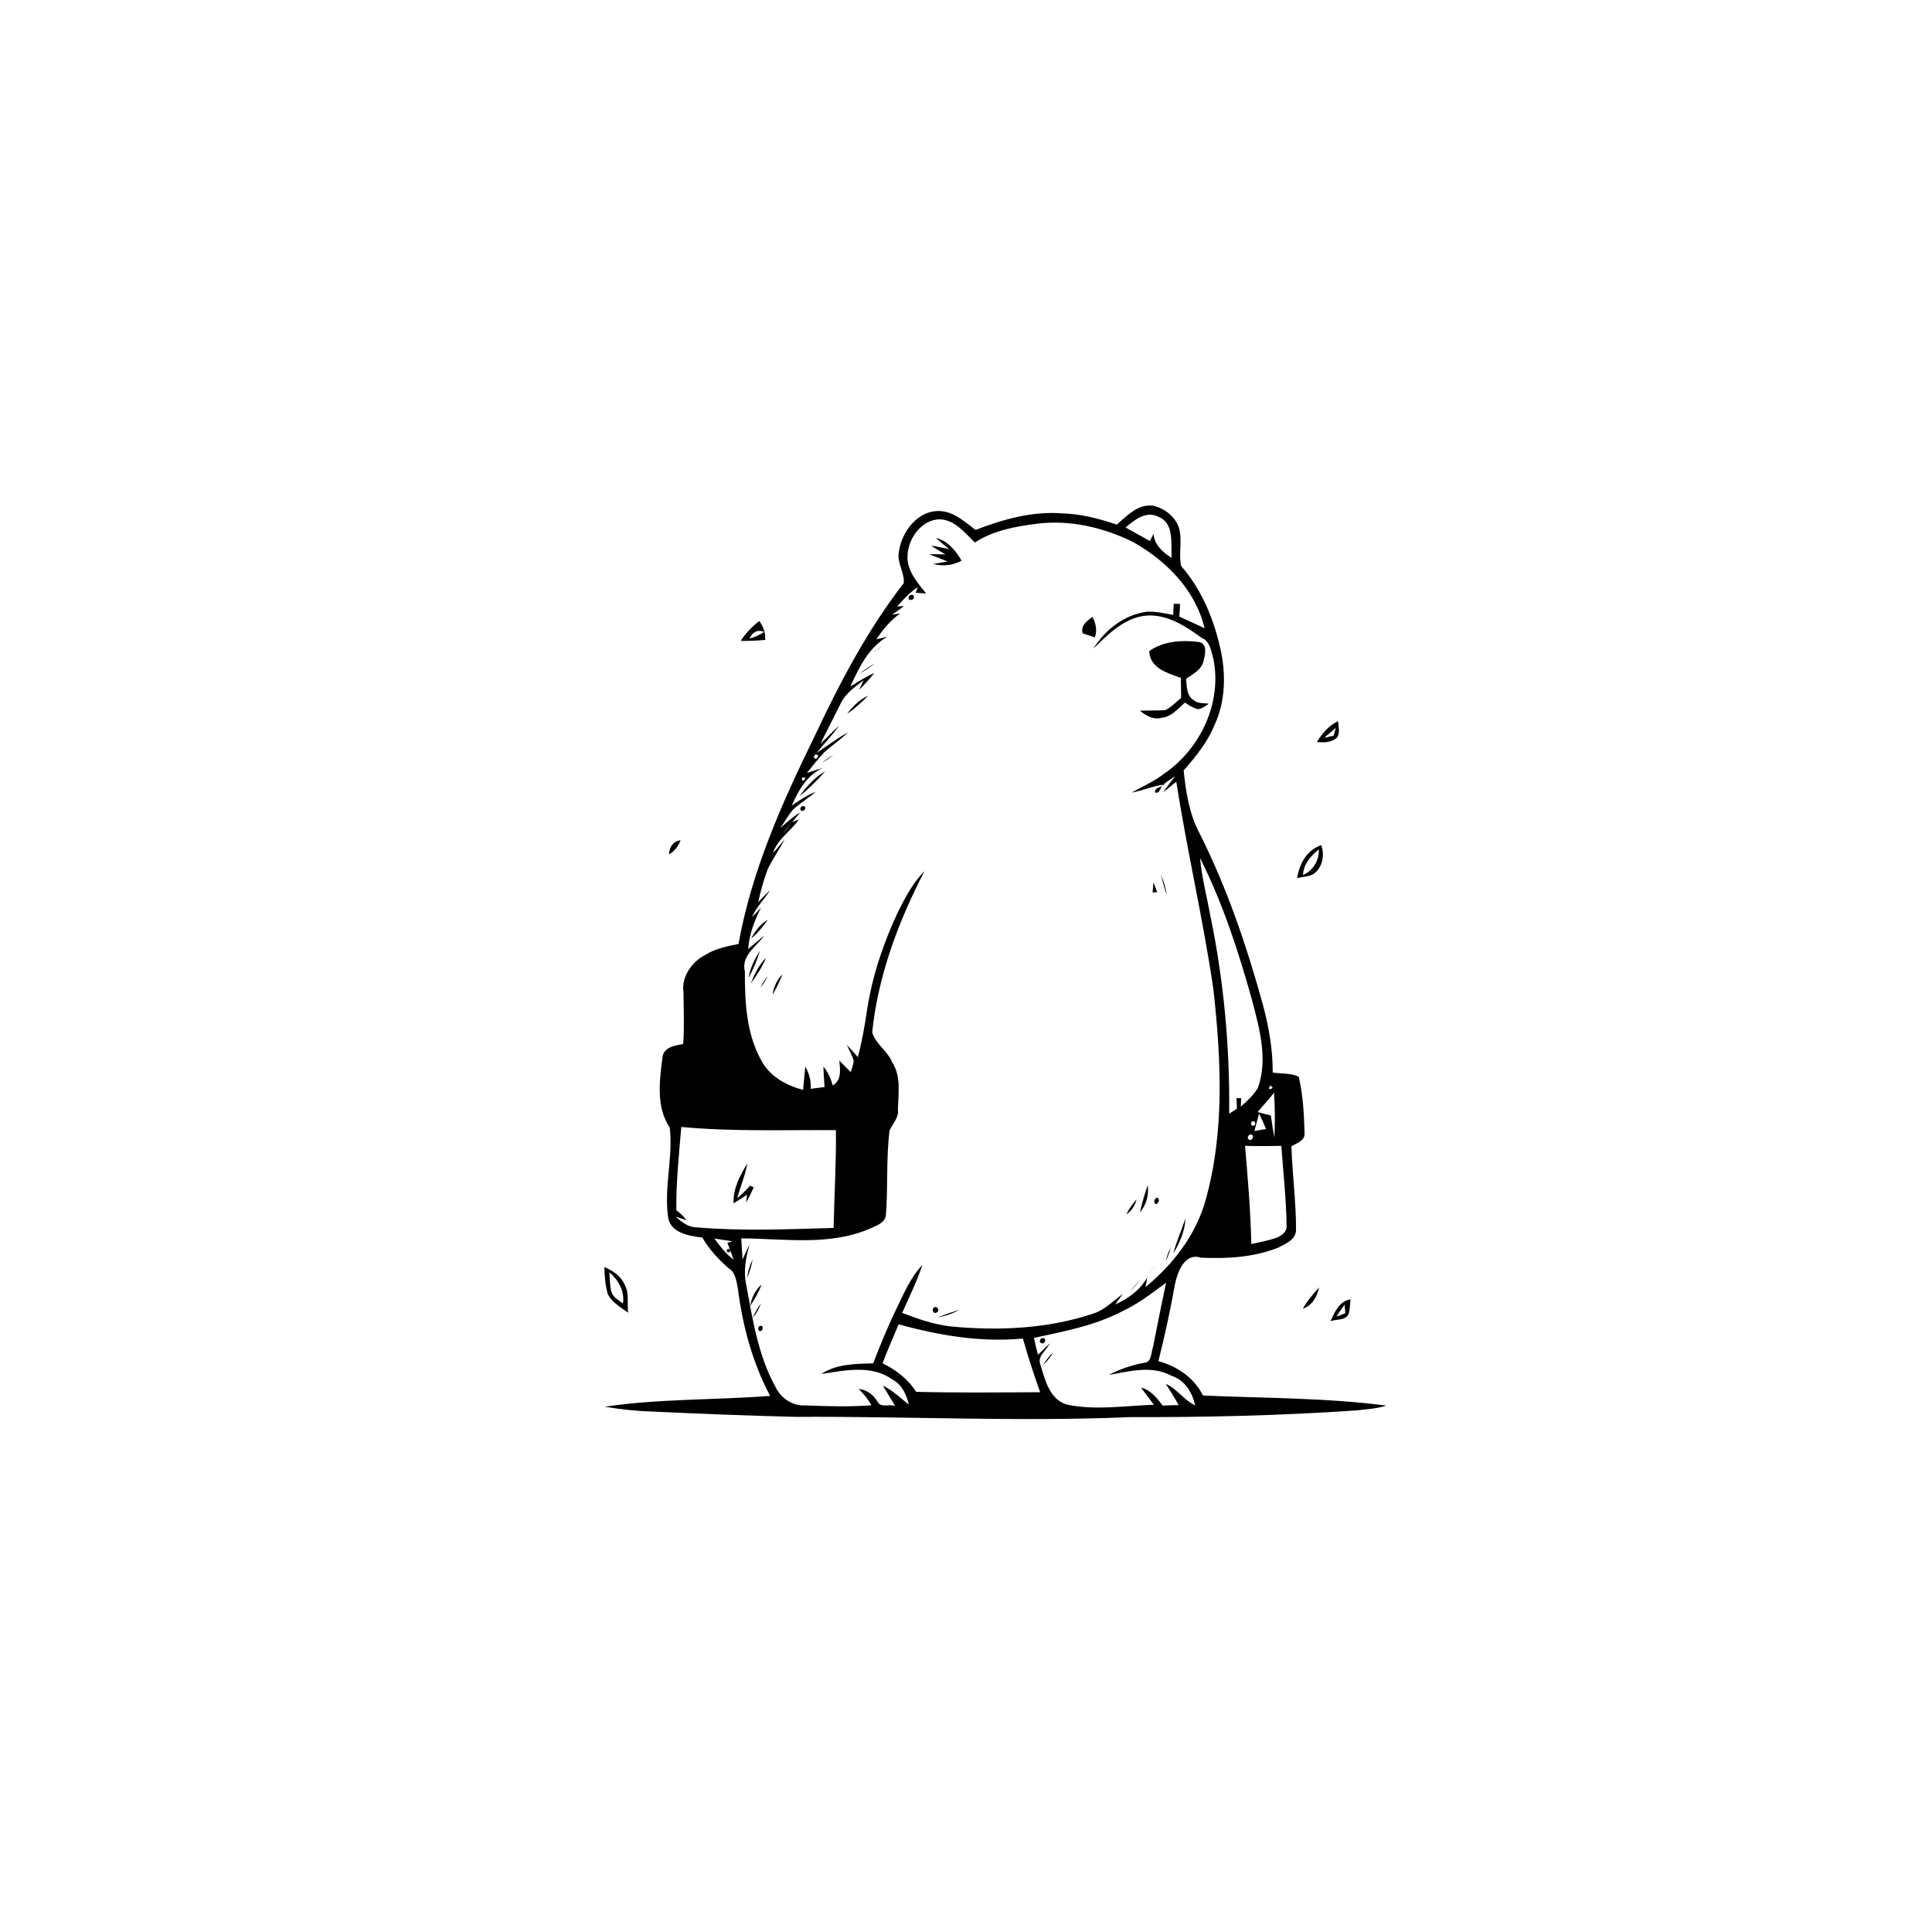 <svg xmlns="http://www.w3.org/2000/svg" viewBox="0 0 1024 1024" version="1.1">
<g id="Parent-Group"><g id="Group-rgba(0,0,0,0)" fill="rgba(0,0,0,0)">
<path fill="rgba(0,0,0,0)" opacity="1.00" d=" M 0.00 0.00 L 1024.00 0.00 L 1024.00 1024.00 L 0.00 1024.00 L 0.00 0.00 M 591.92 278.05 C 582.56 274.89 572.89 272.34 562.96 272.10 C 547.14 270.85 531.66 275.24 517.05 280.88 C 511.63 276.79 506.06 271.59 499.00 270.92 C 486.78 269.86 477.94 281.54 476.41 292.56 C 475.28 298.23 479.59 303.60 478.98 309.11 C 459.48 334.23 444.74 362.59 431.25 391.28 C 414.21 426.07 398.31 461.95 391.42 500.32 C 385.42 501.50 379.27 502.77 374.00 506.01 C 366.81 509.66 361.02 517.62 362.26 525.98 C 362.38 535.11 362.72 544.25 362.12 553.37 C 358.00 554.05 351.88 554.92 351.18 560.11 C 349.58 572.57 347.57 586.63 354.99 597.66 C 356.79 613.42 351.89 629.27 354.09 645.00 C 355.22 653.50 365.34 655.13 372.25 655.93 C 375.82 662.10 380.67 667.31 385.97 672.03 C 389.91 674.33 390.28 678.94 391.07 682.94 C 393.60 702.65 398.79 722.24 408.20 739.84 C 379.03 742.12 349.60 741.27 320.60 745.58 C 328.99 747.04 337.48 747.93 346.00 748.17 C 371.32 749.33 396.65 750.37 422.00 750.97 C 480.99 750.62 540.00 753.64 598.99 751.10 C 638.87 751.21 678.76 750.31 718.55 747.57 C 723.99 746.97 729.58 746.67 734.84 744.99 C 702.64 740.82 670.01 741.08 637.61 739.65 C 632.95 730.28 623.95 724.13 613.98 721.44 C 617.34 707.99 620.31 694.45 622.73 680.80 C 624.00 674.46 627.79 663.72 636.52 666.60 C 650.25 667.21 664.41 666.44 677.33 661.34 C 681.22 659.37 686.77 657.15 686.93 651.99 C 686.97 637.15 684.94 622.40 684.48 607.57 C 687.08 605.95 691.16 604.84 691.47 601.24 C 691.17 591.01 690.72 580.65 688.34 570.66 C 684.04 568.70 679.10 569.16 674.56 568.47 C 674.64 556.35 672.50 544.32 669.40 532.65 C 660.84 501.57 650.43 470.88 635.97 442.01 C 630.36 431.66 628.55 419.88 627.36 408.33 C 633.90 400.95 640.20 393.10 643.91 383.87 C 649.53 371.46 649.81 357.26 646.90 344.11 C 643.36 328.13 636.94 312.49 626.07 300.07 C 624.50 293.36 626.92 286.00 624.71 279.32 C 622.57 273.45 616.95 269.28 610.97 267.99 C 603.01 267.12 597.32 273.36 591.92 278.05 M 392.64 339.70 C 396.95 339.74 401.27 339.57 405.57 339.17 C 405.81 335.52 404.64 332.05 402.44 329.15 C 398.63 332.11 395.16 335.56 392.64 339.70 M 698.01 393.25 C 701.75 393.65 705.88 393.59 708.81 390.79 C 710.27 388.15 709.44 385.05 709.20 382.23 C 704.32 384.53 700.75 388.71 698.01 393.25 M 354.64 452.84 C 357.48 451.11 359.63 448.52 360.71 445.36 C 356.77 445.95 354.67 448.99 354.64 452.84 M 687.50 465.40 C 690.36 464.70 693.60 464.75 696.21 463.22 C 700.96 459.87 702.23 453.24 700.30 447.96 C 692.58 450.50 688.72 457.83 687.50 465.40 M 320.32 671.54 C 320.44 676.38 320.81 681.27 322.14 685.95 C 324.42 690.39 329.04 692.92 332.95 695.78 C 332.27 690.86 333.65 685.43 331.10 680.93 C 329.16 676.26 324.73 673.50 320.32 671.54 M 690.52 693.62 C 695.53 692.07 698.10 687.16 699.16 682.37 C 695.96 685.85 692.85 689.48 690.52 693.62 M 705.14 700.31 C 707.85 699.06 712.94 700.08 714.67 696.70 C 715.62 694.14 715.47 691.29 715.86 688.66 C 709.84 689.60 707.46 695.37 705.14 700.31 Z" />
<path fill="rgba(0,0,0,0)" opacity="1.00" d=" M 596.57 279.59 C 601.28 275.57 607.56 270.50 614.04 273.94 C 622.56 277.30 620.51 288.40 620.99 295.67 C 616.24 292.81 611.95 288.75 611.33 282.97 C 610.72 284.23 610.11 285.50 609.53 286.77 C 605.21 284.36 600.88 282.00 596.57 279.59 Z" />
<path fill="rgba(0,0,0,0)" opacity="1.00" d=" M 481.03 293.98 C 481.53 285.14 488.49 275.51 497.92 275.24 C 506.12 275.43 511.28 282.38 516.72 287.54 C 526.43 281.12 538.31 279.03 549.66 277.58 C 566.94 275.40 584.49 279.49 600.01 287.00 C 617.89 296.83 633.60 312.61 638.47 332.98 C 633.98 330.94 629.54 328.82 625.05 326.80 C 625.27 324.57 625.37 322.32 625.42 320.08 C 624.60 320.06 622.94 320.02 622.11 319.99 C 622.04 321.48 621.90 324.44 621.83 325.92 C 617.30 325.07 612.71 324.04 608.09 324.20 C 596.12 325.68 585.77 333.69 579.53 343.76 C 587.55 336.01 596.29 327.01 608.13 326.23 C 618.99 325.71 628.53 331.98 636.94 338.08 C 641.45 339.97 641.85 344.99 643.08 349.03 C 647.89 372.27 636.30 396.90 617.04 410.05 C 611.76 414.17 605.58 416.83 599.77 420.07 C 605.72 419.06 611.28 416.47 617.29 415.78 C 616.90 416.00 616.13 416.43 615.74 416.65 C 614.45 417.38 611.57 418.00 612.29 419.99 C 614.28 420.95 615.05 417.96 615.74 416.65 C 617.85 414.62 620.34 413.03 622.81 411.47 C 620.66 414.21 618.51 416.97 616.63 419.91 C 618.92 418.08 621.12 416.13 623.47 414.36 C 629.21 451.34 637.85 487.81 643.19 524.86 C 647.23 561.77 649.12 599.92 639.01 636.07 C 633.89 654.50 621.75 670.17 607.14 682.20 C 607.45 680.47 607.77 678.75 608.09 677.03 C 604.30 683.79 598.01 688.27 591.09 691.40 C 592.40 689.52 593.76 687.68 595.08 685.81 C 590.20 689.39 585.84 693.94 580.04 696.03 C 555.66 704.32 529.44 705.45 503.98 703.05 C 495.04 702.04 486.50 699.06 478.15 695.86 C 481.89 687.45 486.00 679.17 488.90 670.43 C 482.52 677.14 479.00 685.80 474.97 693.99 C 470.45 703.32 466.55 712.95 462.78 722.61 C 453.52 722.87 443.35 722.85 435.34 728.24 C 447.68 726.36 461.93 723.22 472.91 731.12 C 478.01 733.72 480.44 739.18 481.72 744.47 C 477.20 741.00 473.14 736.87 467.94 734.40 C 470.06 738.06 472.35 741.61 474.50 745.28 C 471.90 743.88 466.83 746.49 465.15 742.98 C 462.93 739.37 459.58 736.60 455.14 736.14 C 457.71 738.77 460.14 741.56 461.86 744.84 C 450.27 745.71 438.60 745.36 427.01 744.89 C 420.27 745.42 413.73 741.05 410.99 735.02 C 401.78 718.39 398.93 699.29 395.48 680.85 C 393.92 673.66 395.39 666.42 397.29 659.47 C 396.00 662.14 394.83 664.87 393.57 667.56 C 393.40 664.76 393.05 659.16 392.88 656.36 C 415.57 656.48 439.57 660.53 461.09 651.18 C 464.25 649.76 468.53 648.38 469.49 644.61 C 470.78 629.51 469.57 614.26 471.48 599.22 C 473.06 595.49 476.52 592.50 475.91 587.99 C 476.10 579.68 477.71 570.49 472.90 563.07 C 470.52 557.02 463.96 553.32 462.28 547.13 C 465.39 517.11 476.15 488.41 489.98 461.77 C 483.88 467.81 479.91 475.48 476.09 483.06 C 468.24 499.67 462.32 517.26 459.54 535.45 C 458.31 543.80 456.87 552.12 454.68 560.28 C 452.74 558.12 450.85 555.92 448.85 553.83 C 450.01 556.62 451.71 559.21 452.43 562.17 C 452.38 564.27 451.50 566.24 450.91 568.23 C 448.90 566.18 446.88 564.15 444.87 562.14 C 445.28 566.94 446.21 572.44 441.39 575.33 C 440.38 571.65 438.84 568.20 436.41 565.28 C 436.52 568.90 436.79 572.51 437.04 576.15 C 434.58 576.46 432.12 576.75 429.69 577.10 C 429.93 572.97 428.93 568.90 426.82 565.35 C 426.53 568.43 425.94 574.59 425.65 577.67 C 416.83 575.32 408.15 570.65 403.66 562.34 C 395.56 548.03 394.74 531.01 394.80 514.97 C 392.72 506.39 400.86 501.85 405.07 495.86 C 402.19 498.21 399.42 500.69 396.53 503.02 C 397.13 495.29 399.82 487.93 403.37 481.09 C 401.79 482.77 400.22 484.46 398.57 486.08 C 400.88 480.73 405.17 476.65 408.20 471.74 C 406.01 473.81 403.97 476.02 401.86 478.17 C 403.18 472.20 404.77 466.28 406.96 460.58 C 409.64 455.12 413.10 450.09 415.97 444.74 C 413.89 447.22 411.90 449.79 409.69 452.17 C 412.03 444.74 419.15 440.52 423.45 434.36 C 422.23 434.80 421.02 435.25 419.82 435.71 C 421.24 434.02 422.72 432.38 424.14 430.68 C 420.22 432.80 416.98 435.89 413.68 438.83 C 415.73 435.52 417.86 432.23 420.24 429.15 C 424.02 425.71 428.46 423.10 432.29 419.73 C 427.70 421.43 423.65 424.22 419.65 427.00 C 423.13 418.92 427.78 410.73 436.17 407.03 C 433.31 407.86 430.48 408.77 427.66 409.67 C 430.67 406.02 433.53 402.21 436.82 398.79 C 440.88 395.08 445.56 392.08 449.40 388.12 C 443.66 391.47 438.26 395.34 432.80 399.12 C 436.68 394.17 441.17 389.72 444.81 384.57 C 441.40 387.65 438.25 391.00 434.90 394.13 C 438.44 386.97 442.05 379.85 445.64 372.73 C 448.15 367.42 453.29 364.11 457.69 360.48 C 456.93 362.18 456.15 363.88 455.41 365.59 C 458.23 362.76 461.03 359.89 463.41 356.67 C 458.98 358.68 454.87 361.30 450.72 363.80 C 455.33 353.77 460.37 343.17 470.35 337.45 C 468.40 337.92 466.45 338.38 464.50 338.84 C 467.93 333.62 471.99 328.79 477.09 325.12 C 475.67 325.35 474.26 325.59 472.85 325.83 C 474.93 324.29 477.03 322.78 479.14 321.26 C 477.92 321.31 476.70 321.36 475.49 321.42 C 478.85 317.69 482.23 313.89 486.51 311.21 C 486.10 312.19 485.68 313.18 485.27 314.16 C 487.11 314.31 488.97 314.45 490.83 314.55 C 486.11 308.60 480.36 302.17 481.03 293.98 M 496.06 285.13 C 498.28 287.21 500.67 289.09 503.02 291.02 C 499.85 290.36 496.68 289.68 493.48 289.21 C 495.95 290.85 498.53 292.34 501.10 293.84 C 498.26 293.82 495.22 293.68 492.44 293.72 C 495.70 295.06 499.00 296.29 502.27 297.62 C 500.35 297.94 496.51 298.58 494.59 298.90 C 499.68 300.24 505.02 299.72 509.65 297.16 C 506.54 291.82 502.36 286.59 496.06 285.13 M 483.14 315.30 C 481.47 315.21 480.75 318.23 482.85 317.96 C 484.58 318.08 485.21 315.11 483.14 315.30 M 573.80 335.68 C 575.43 336.21 578.68 337.29 580.31 337.83 C 581.62 334.12 580.85 330.29 578.96 326.94 C 576.25 329.09 572.69 331.39 573.80 335.68 M 609.12 345.10 C 609.49 354.30 618.82 356.70 625.88 359.32 C 625.92 361.97 625.99 367.28 626.02 369.93 C 623.28 372.15 620.79 374.83 617.61 376.39 C 613.11 376.63 608.66 376.56 604.18 376.66 C 607.35 379.27 611.22 381.65 615.59 380.46 C 620.81 379.98 624.34 375.66 627.98 372.39 C 630.23 373.72 632.41 375.38 635.04 375.88 C 637.20 375.68 638.90 374.09 640.71 373.01 C 638.05 372.50 634.92 373.10 632.75 371.14 C 628.83 368.83 629.07 363.73 628.66 359.87 C 632.02 357.27 636.67 355.25 637.79 350.71 C 638.70 347.26 640.22 341.49 635.69 340.30 C 626.63 339.16 616.79 339.63 609.12 345.10 M 468.64 341.62 C 466.99 342.79 463.70 345.13 462.05 346.30 C 464.32 344.85 466.53 343.30 468.64 341.62 M 463.71 351.54 C 460.94 353.28 458.19 355.02 455.54 356.91 C 458.48 355.49 461.23 353.68 463.71 351.54 M 448.95 378.37 C 453.09 375.65 456.65 372.16 460.22 368.74 C 455.53 370.70 452.03 374.45 448.95 378.37 M 435.79 404.28 C 437.85 403.08 439.81 401.74 441.59 400.16 C 439.56 401.40 437.63 402.77 435.79 404.28 M 423.68 422.05 C 428.65 418.11 433.15 413.59 437.34 408.83 C 431.74 411.99 427.46 416.95 423.68 422.05 M 426.06 427.28 C 424.65 426.78 423.27 429.17 424.94 429.72 C 426.34 430.21 427.72 427.82 426.06 427.28 M 615.27 463.67 C 616.26 467.32 617.25 471.02 618.47 474.63 C 617.92 470.84 616.87 467.14 615.27 463.67 M 611.30 467.68 C 611.16 469.45 611.04 471.24 610.94 473.02 C 611.55 472.99 612.76 472.91 613.36 472.87 C 612.71 471.12 612.02 469.39 611.30 467.68 M 398.09 497.52 C 401.56 494.66 404.37 491.12 406.96 487.47 C 402.96 489.77 400.19 493.51 398.09 497.52 M 396.77 518.27 C 399.31 513.64 401.35 508.76 402.87 503.71 C 400.10 508.21 397.54 512.97 396.77 518.27 M 397.91 521.31 C 401.04 517.01 404.00 512.53 406.07 507.62 C 402.21 511.39 399.89 516.36 397.91 521.31 M 409.51 527.22 C 411.54 523.74 413.20 520.07 414.79 516.38 C 411.82 519.27 410.01 523.11 409.51 527.22 M 403.06 523.58 C 404.56 521.63 405.82 519.52 406.88 517.31 C 405.28 519.18 404.07 521.34 403.06 523.58 M 604.16 642.55 C 607.64 638.63 608.97 633.35 608.34 628.16 C 606.66 632.86 605.31 637.68 604.16 642.55 M 613.20 634.80 C 611.90 635.14 611.28 637.15 612.31 638.09 C 614.03 638.72 615.09 635.03 613.20 634.80 M 596.94 643.66 C 599.77 641.82 601.57 638.94 602.41 635.71 C 600.27 638.12 598.40 640.78 596.94 643.66 M 621.93 664.29 C 625.28 658.62 628.06 652.49 628.32 645.79 C 626.29 651.99 623.51 657.94 621.93 664.29 M 617.86 668.41 C 618.98 666.11 619.88 663.71 620.59 661.26 C 619.29 663.47 618.42 665.90 617.86 668.41 M 395.95 677.40 C 397.33 674.25 398.34 670.95 398.91 667.56 C 397.38 670.65 396.40 673.98 395.95 677.40 M 607.81 675.89 C 609.62 673.98 611.44 672.07 613.21 670.12 C 611.37 672.01 609.57 673.93 607.81 675.89 M 598.19 685.34 C 600.39 682.99 602.61 680.65 604.55 678.09 C 602.35 680.43 600.26 682.88 598.19 685.34 M 397.64 692.21 C 399.95 688.61 402.17 684.91 403.61 680.87 C 400.27 683.78 398.30 687.86 397.64 692.21 M 398.96 698.45 C 400.94 696.20 402.39 693.56 403.34 690.74 C 401.61 693.14 400.14 695.72 398.96 698.45 M 495.24 692.85 C 493.59 693.67 494.49 696.75 496.41 695.65 C 498.27 695.00 496.87 692.10 495.24 692.85 M 496.90 698.29 C 500.93 697.58 504.88 696.31 508.41 694.21 C 504.53 695.44 500.69 696.81 496.90 698.29 M 403.19 702.67 C 401.75 702.75 401.31 705.41 402.96 705.49 C 404.45 705.45 404.84 702.73 403.19 702.67 Z" />
<path fill="rgba(0,0,0,0)" opacity="1.00" d=" M 397.25 338.46 C 398.67 335.07 401.47 333.48 405.01 334.93 C 402.65 336.57 400.01 337.71 397.25 338.46 Z" />
<path fill="rgba(0,0,0,0)" opacity="1.00" d=" M 701.83 391.07 C 703.86 389.28 705.93 387.53 708.03 385.81 C 707.62 387.18 707.22 388.54 706.84 389.92 C 705.16 390.31 703.49 390.69 701.83 391.07 Z" />
<path fill="rgba(0,0,0,0)" opacity="1.00" d=" M 432.13 399.95 C 435.47 399.42 432.16 404.22 431.31 401.08 C 431.52 400.80 431.92 400.23 432.13 399.95 Z" />
<path fill="rgba(0,0,0,0)" opacity="1.00" d=" M 425.16 412.16 C 429.16 411.25 424.24 416.16 425.16 412.16 Z" />
<path fill="rgba(0,0,0,0)" opacity="1.00" d=" M 414.73 441.97 C 416.29 439.77 418.01 437.70 419.82 435.71 C 418.16 437.83 416.46 439.91 414.73 441.97 Z" />
<path fill="rgba(0,0,0,0)" opacity="1.00" d=" M 690.64 463.79 C 690.83 458.00 694.70 453.63 699.01 450.19 C 699.17 456.33 695.97 461.26 690.64 463.79 Z" />
<path fill="rgba(0,0,0,0)" opacity="1.00" d=" M 636.05 454.76 C 648.13 478.76 656.49 504.48 663.67 530.32 C 667.57 545.22 672.17 561.57 666.67 576.69 C 664.33 580.52 660.98 583.62 657.63 586.55 C 657.69 585.05 657.77 583.56 657.85 582.07 C 657.23 582.05 655.99 582.01 655.37 581.99 C 655.43 583.39 655.55 586.20 655.61 587.61 C 654.22 588.50 652.85 589.40 651.48 590.30 C 651.89 555.17 648.65 519.98 641.56 485.57 C 639.68 475.30 636.95 465.18 636.05 454.76 Z" />
<path fill="rgba(0,0,0,0)" opacity="1.00" d=" M 673.12 575.53 C 677.05 576.31 670.82 578.96 673.12 575.53 Z" />
<path fill="rgba(0,0,0,0)" opacity="1.00" d=" M 666.54 589.41 C 669.41 585.93 672.61 582.73 675.28 579.10 C 675.77 587.04 675.85 595.00 675.45 602.97 C 674.72 599.07 674.12 595.13 673.57 591.24 C 671.22 590.62 668.88 590.01 666.54 589.41 Z" />
<path fill="rgba(0,0,0,0)" opacity="1.00" d=" M 667.34 590.28 C 668.72 592.94 669.86 595.66 671.06 598.44 C 668.98 598.71 666.91 599.06 664.86 599.47 C 665.67 596.39 666.47 593.33 667.34 590.28 Z" />
<path fill="rgba(0,0,0,0)" opacity="1.00" d=" M 664.20 594.31 C 665.66 594.24 665.66 596.74 664.20 596.69 C 662.72 596.70 662.72 594.29 664.20 594.31 Z" />
<path fill="rgba(0,0,0,0)" opacity="1.00" d=" M 361.10 597.31 C 388.35 599.86 415.74 598.80 443.06 599.01 C 443.25 616.30 442.19 633.56 441.82 650.84 C 417.72 651.50 393.56 652.61 369.50 650.54 C 364.84 650.60 361.27 647.73 358.06 644.80 C 360.00 645.48 361.94 646.16 363.91 646.79 C 362.37 644.75 360.57 642.93 358.46 641.49 C 358.30 626.71 359.86 612.00 361.10 597.31 M 388.80 637.76 C 391.26 636.36 393.62 634.81 395.94 633.19 C 395.78 634.59 395.62 635.99 395.47 637.40 C 396.91 634.76 398.30 632.10 399.46 629.32 C 399.00 629.10 398.08 628.65 397.61 628.43 C 395.44 630.78 393.13 632.98 390.76 635.13 C 392.39 628.92 394.99 622.98 396.10 616.64 C 392.20 623.05 388.48 629.98 388.80 637.76 Z" />
<path fill="rgba(0,0,0,0)" opacity="1.00" d=" M 663.18 601.36 C 665.00 601.76 663.96 604.64 662.30 604.13 C 660.48 603.70 661.58 600.95 663.18 601.36 Z" />
<path fill="rgba(0,0,0,0)" opacity="1.00" d=" M 659.90 607.33 C 666.30 607.50 672.70 607.49 679.12 607.31 C 680.14 621.53 681.77 635.74 681.93 650.01 C 681.95 653.25 678.85 655.20 676.15 656.19 C 671.93 657.61 667.54 658.38 663.22 659.38 C 662.84 641.99 661.38 624.65 659.90 607.33 Z" />
<path fill="rgba(0,0,0,0)" opacity="1.00" d=" M 378.62 656.44 C 381.81 656.98 385.01 657.44 388.21 657.94 C 387.32 658.19 386.43 658.44 385.54 658.70 C 386.70 661.64 387.74 664.61 388.80 667.61 C 384.73 664.55 381.60 660.51 378.62 656.44 M 385.40 662.15 C 384.96 663.54 385.45 664.02 386.85 663.60 C 387.28 662.19 386.80 661.70 385.40 662.15 Z" />
<path fill="rgba(0,0,0,0)" opacity="1.00" d=" M 322.98 674.33 C 327.72 678.40 331.25 684.42 330.16 690.85 C 327.89 689.22 325.12 687.70 324.12 684.92 C 323.13 681.48 323.28 677.85 322.98 674.33 Z" />
<path fill="rgba(0,0,0,0)" opacity="1.00" d=" M 594.97 694.93 C 603.34 691.00 610.65 685.31 618.05 679.86 C 615.64 691.23 613.32 702.62 611.10 714.03 C 610.01 717.00 610.51 721.98 606.55 722.30 C 599.97 723.49 593.61 725.61 587.70 728.73 C 598.63 726.85 610.40 723.51 620.82 729.16 C 627.87 731.40 632.03 737.96 633.42 744.87 C 627.53 742.09 623.92 736.14 617.93 733.49 C 620.15 737.25 622.67 740.83 624.70 744.72 C 621.87 744.80 619.04 744.89 616.23 744.97 C 613.16 740.96 609.93 736.68 604.76 735.46 C 606.96 738.53 609.34 741.48 611.59 744.54 C 596.29 745.07 580.74 747.63 565.59 744.48 C 556.36 741.93 553.82 731.25 551.45 723.33 C 549.58 718.76 554.74 715.76 556.36 712.02 C 554.26 714.02 552.21 716.07 550.15 718.11 C 549.41 715.12 548.62 712.15 548.01 709.13 C 563.96 705.64 580.38 702.63 594.97 694.93 M 553.09 709.23 C 551.47 708.72 550.24 711.44 552.08 711.95 C 553.68 712.47 554.89 709.70 553.09 709.23 M 552.91 723.48 C 555.01 721.48 556.82 719.20 558.30 716.71 C 556.16 718.67 554.35 720.95 552.91 723.48 Z" />
<path fill="rgba(0,0,0,0)" opacity="1.00" d=" M 708.35 697.86 C 709.68 695.67 711.14 693.57 712.66 691.51 C 712.79 693.00 712.92 694.50 713.05 696.02 C 711.48 696.64 709.91 697.25 708.35 697.86 Z" />
<path fill="rgba(0,0,0,0)" opacity="1.00" d=" M 476.30 701.91 C 497.70 707.84 519.88 711.55 542.16 709.47 C 544.82 719.06 548.01 728.50 551.29 737.90 C 529.38 738.01 507.46 738.27 485.55 737.69 C 481.25 730.89 474.89 726.06 467.77 722.58 C 470.38 715.59 473.41 708.77 476.30 701.91 Z" />
</g>
<g id="Group-000000" fill="#000000">
<path fill="#000000" opacity="1.00" d=" M 591.92 278.05 C 597.32 273.36 603.01 267.12 610.97 267.99 C 616.95 269.28 622.57 273.45 624.71 279.32 C 626.92 286.00 624.50 293.36 626.07 300.07 C 636.94 312.49 643.36 328.13 646.90 344.11 C 649.81 357.26 649.53 371.46 643.91 383.87 C 640.20 393.10 633.90 400.95 627.36 408.33 C 628.55 419.88 630.36 431.66 635.97 442.01 C 650.43 470.88 660.84 501.57 669.40 532.65 C 672.50 544.32 674.64 556.35 674.56 568.47 C 679.10 569.16 684.04 568.70 688.34 570.66 C 690.72 580.65 691.17 591.01 691.47 601.24 C 691.16 604.84 687.08 605.95 684.48 607.57 C 684.94 622.40 686.97 637.15 686.93 651.99 C 686.77 657.15 681.22 659.37 677.33 661.34 C 664.41 666.44 650.25 667.21 636.52 666.60 C 627.79 663.72 624.00 674.46 622.73 680.80 C 620.31 694.45 617.34 707.99 613.98 721.44 C 623.95 724.13 632.95 730.28 637.61 739.65 C 670.01 741.08 702.64 740.82 734.84 744.99 C 729.58 746.67 723.99 746.97 718.55 747.57 C 678.76 750.31 638.87 751.21 598.99 751.10 C 540.00 753.64 480.99 750.62 422.00 750.97 C 396.65 750.37 371.32 749.33 346.00 748.17 C 337.48 747.93 328.99 747.04 320.60 745.58 C 349.60 741.27 379.03 742.12 408.20 739.84 C 398.79 722.24 393.60 702.65 391.07 682.94 C 390.28 678.94 389.91 674.33 385.97 672.03 C 380.67 667.31 375.82 662.10 372.25 655.93 C 365.34 655.13 355.22 653.50 354.09 645.00 C 351.89 629.27 356.79 613.42 354.99 597.66 C 347.57 586.63 349.58 572.57 351.18 560.11 C 351.88 554.92 358.00 554.05 362.12 553.37 C 362.72 544.25 362.38 535.11 362.26 525.98 C 361.02 517.62 366.81 509.66 374.00 506.01 C 379.27 502.77 385.42 501.50 391.42 500.32 C 398.31 461.95 414.21 426.07 431.25 391.28 C 444.74 362.59 459.48 334.23 478.98 309.11 C 479.59 303.60 475.28 298.23 476.41 292.56 C 477.94 281.54 486.78 269.86 499.00 270.92 C 506.06 271.59 511.63 276.79 517.05 280.88 C 531.66 275.24 547.14 270.85 562.96 272.10 C 572.89 272.34 582.56 274.89 591.92 278.05 M 596.57 279.59 C 600.88 282.00 605.21 284.36 609.53 286.77 C 610.11 285.50 610.72 284.23 611.33 282.97 C 611.95 288.75 616.24 292.81 620.99 295.67 C 620.51 288.40 622.56 277.30 614.04 273.94 C 607.56 270.50 601.28 275.57 596.57 279.59 M 481.03 293.98 C 480.36 302.17 486.11 308.60 490.83 314.55 C 488.97 314.45 487.11 314.31 485.27 314.16 C 485.68 313.18 486.10 312.19 486.51 311.21 C 482.23 313.89 478.85 317.69 475.49 321.42 C 476.70 321.36 477.92 321.31 479.14 321.26 C 477.03 322.78 474.93 324.29 472.85 325.83 C 474.26 325.59 475.67 325.35 477.09 325.12 C 471.99 328.79 467.93 333.62 464.50 338.84 C 466.45 338.38 468.40 337.92 470.35 337.45 C 460.37 343.17 455.33 353.77 450.72 363.80 C 454.87 361.30 458.98 358.68 463.41 356.67 C 461.03 359.89 458.23 362.76 455.41 365.59 C 456.15 363.88 456.93 362.18 457.69 360.48 C 453.29 364.11 448.15 367.42 445.64 372.73 C 442.05 379.85 438.44 386.97 434.90 394.13 C 438.25 391.00 441.40 387.65 444.81 384.57 C 441.17 389.72 436.68 394.17 432.80 399.12 C 438.26 395.34 443.66 391.47 449.40 388.12 C 445.56 392.08 440.88 395.08 436.82 398.79 C 433.53 402.21 430.67 406.02 427.66 409.67 C 430.48 408.77 433.31 407.86 436.17 407.03 C 427.78 410.73 423.13 418.92 419.65 427.00 C 423.65 424.22 427.70 421.43 432.29 419.73 C 428.46 423.10 424.02 425.71 420.24 429.15 C 417.86 432.23 415.73 435.52 413.68 438.83 C 416.98 435.89 420.22 432.80 424.14 430.68 C 422.72 432.38 421.24 434.02 419.82 435.71 C 421.02 435.25 422.23 434.80 423.45 434.36 C 419.15 440.52 412.03 444.74 409.69 452.17 C 411.90 449.79 413.89 447.22 415.97 444.74 C 413.10 450.09 409.64 455.12 406.96 460.58 C 404.77 466.28 403.18 472.20 401.86 478.17 C 403.97 476.02 406.01 473.81 408.20 471.74 C 405.17 476.65 400.88 480.73 398.57 486.08 C 400.22 484.46 401.79 482.77 403.37 481.09 C 399.82 487.93 397.13 495.29 396.53 503.02 C 399.42 500.69 402.19 498.21 405.07 495.86 C 400.86 501.85 392.72 506.39 394.80 514.97 C 394.74 531.01 395.56 548.03 403.66 562.34 C 408.15 570.65 416.83 575.32 425.65 577.67 C 425.94 574.59 426.53 568.43 426.82 565.35 C 428.93 568.90 429.93 572.97 429.69 577.10 C 432.12 576.75 434.58 576.46 437.04 576.15 C 436.79 572.51 436.52 568.90 436.41 565.28 C 438.84 568.20 440.38 571.65 441.39 575.33 C 446.21 572.44 445.28 566.94 444.87 562.14 C 446.88 564.15 448.90 566.18 450.91 568.23 C 451.50 566.24 452.38 564.27 452.43 562.17 C 451.71 559.21 450.01 556.62 448.85 553.83 C 450.85 555.92 452.74 558.12 454.68 560.28 C 456.87 552.12 458.31 543.80 459.54 535.45 C 462.32 517.26 468.24 499.67 476.09 483.06 C 479.91 475.48 483.88 467.81 489.98 461.77 C 476.15 488.41 465.39 517.11 462.28 547.13 C 463.96 553.32 470.52 557.02 472.90 563.07 C 477.71 570.49 476.10 579.68 475.91 587.99 C 476.52 592.50 473.06 595.49 471.48 599.22 C 469.57 614.26 470.78 629.51 469.49 644.61 C 468.53 648.38 464.25 649.76 461.09 651.18 C 439.57 660.53 415.57 656.48 392.88 656.36 C 393.05 659.16 393.40 664.76 393.57 667.56 C 394.83 664.87 396.00 662.14 397.29 659.47 C 395.39 666.42 393.92 673.66 395.48 680.85 C 398.93 699.29 401.78 718.39 410.99 735.02 C 413.73 741.05 420.27 745.42 427.01 744.89 C 438.60 745.36 450.27 745.71 461.86 744.84 C 460.14 741.56 457.71 738.77 455.14 736.14 C 459.58 736.60 462.93 739.37 465.15 742.98 C 466.83 746.49 471.90 743.88 474.50 745.28 C 472.35 741.61 470.06 738.06 467.94 734.40 C 473.14 736.87 477.20 741.00 481.72 744.47 C 480.44 739.18 478.01 733.72 472.91 731.12 C 461.93 723.22 447.68 726.36 435.34 728.24 C 443.35 722.85 453.52 722.87 462.78 722.61 C 466.55 712.95 470.45 703.32 474.97 693.99 C 479.00 685.80 482.52 677.14 488.90 670.43 C 486.00 679.17 481.89 687.45 478.15 695.86 C 486.50 699.06 495.04 702.04 503.98 703.05 C 529.44 705.45 555.66 704.32 580.04 696.03 C 585.84 693.94 590.20 689.39 595.08 685.81 C 593.76 687.68 592.40 689.52 591.09 691.40 C 598.01 688.27 604.30 683.79 608.09 677.03 C 607.77 678.75 607.45 680.47 607.14 682.20 C 621.75 670.17 633.89 654.50 639.01 636.07 C 649.12 599.92 647.23 561.77 643.19 524.86 C 637.85 487.81 629.21 451.34 623.47 414.36 C 621.12 416.13 618.92 418.08 616.63 419.91 C 618.51 416.97 620.66 414.21 622.81 411.47 C 620.34 413.03 617.85 414.62 615.74 416.65 C 616.13 416.43 616.90 416.00 617.29 415.78 C 611.28 416.47 605.72 419.06 599.77 420.07 C 605.58 416.83 611.76 414.17 617.04 410.05 C 636.30 396.90 647.89 372.27 643.08 349.03 C 641.85 344.99 641.45 339.97 636.94 338.08 C 628.53 331.98 618.99 325.71 608.13 326.23 C 596.29 327.01 587.55 336.01 579.53 343.76 C 585.77 333.69 596.12 325.68 608.09 324.20 C 612.71 324.04 617.30 325.07 621.83 325.92 C 621.90 324.44 622.04 321.48 622.11 319.99 C 622.94 320.02 624.60 320.06 625.42 320.08 C 625.37 322.32 625.27 324.57 625.05 326.80 C 629.54 328.82 633.98 330.94 638.47 332.98 C 633.60 312.61 617.89 296.83 600.01 287.00 C 584.49 279.49 566.94 275.40 549.66 277.58 C 538.31 279.03 526.43 281.12 516.72 287.54 C 511.28 282.38 506.12 275.43 497.92 275.24 C 488.49 275.51 481.53 285.14 481.03 293.98 M 432.13 399.95 C 431.92 400.23 431.52 400.80 431.31 401.08 C 432.16 404.22 435.47 399.42 432.13 399.95 M 425.16 412.16 C 424.24 416.16 429.16 411.25 425.16 412.16 M 414.73 441.97 C 416.46 439.91 418.16 437.83 419.82 435.71 C 418.01 437.70 416.29 439.77 414.73 441.97 M 636.05 454.76 C 636.95 465.18 639.68 475.30 641.56 485.57 C 648.65 519.98 651.89 555.17 651.48 590.30 C 652.85 589.40 654.22 588.50 655.61 587.61 C 655.55 586.20 655.43 583.39 655.37 581.99 C 655.99 582.01 657.23 582.05 657.85 582.07 C 657.77 583.56 657.69 585.05 657.63 586.55 C 660.98 583.62 664.33 580.52 666.67 576.69 C 672.17 561.57 667.57 545.22 663.67 530.32 C 656.49 504.48 648.13 478.76 636.05 454.76 M 673.12 575.53 C 670.82 578.96 677.05 576.31 673.12 575.53 M 666.54 589.41 C 668.88 590.01 671.22 590.62 673.57 591.24 C 674.12 595.13 674.72 599.07 675.45 602.97 C 675.85 595.00 675.77 587.04 675.28 579.10 C 672.61 582.73 669.41 585.93 666.54 589.41 M 667.34 590.28 C 666.47 593.33 665.67 596.39 664.86 599.47 C 666.91 599.06 668.98 598.71 671.06 598.44 C 669.86 595.66 668.72 592.94 667.34 590.28 M 664.20 594.31 C 662.72 594.29 662.72 596.70 664.20 596.69 C 665.66 596.74 665.66 594.24 664.20 594.31 M 361.10 597.31 C 359.86 612.00 358.30 626.71 358.46 641.49 C 360.57 642.93 362.37 644.75 363.91 646.79 C 361.94 646.16 360.00 645.48 358.06 644.80 C 361.27 647.73 364.84 650.60 369.50 650.54 C 393.56 652.61 417.72 651.50 441.82 650.84 C 442.19 633.56 443.25 616.30 443.06 599.01 C 415.74 598.80 388.35 599.86 361.10 597.31 M 663.18 601.36 C 661.58 600.95 660.48 603.70 662.30 604.13 C 663.96 604.64 665.00 601.76 663.18 601.36 M 659.90 607.33 C 661.38 624.65 662.84 641.99 663.22 659.38 C 667.54 658.38 671.93 657.61 676.15 656.19 C 678.85 655.20 681.95 653.25 681.93 650.01 C 681.77 635.74 680.14 621.53 679.12 607.31 C 672.70 607.49 666.30 607.50 659.90 607.33 M 378.62 656.44 C 381.60 660.51 384.73 664.55 388.80 667.61 C 387.74 664.61 386.70 661.64 385.54 658.70 C 386.43 658.44 387.32 658.19 388.21 657.94 C 385.01 657.44 381.81 656.98 378.62 656.44 M 594.97 694.93 C 580.38 702.63 563.96 705.64 548.01 709.13 C 548.62 712.15 549.41 715.12 550.15 718.11 C 552.21 716.07 554.26 714.02 556.36 712.02 C 554.74 715.76 549.58 718.76 551.45 723.33 C 553.82 731.25 556.36 741.93 565.59 744.48 C 580.74 747.63 596.29 745.07 611.59 744.54 C 609.34 741.48 606.96 738.53 604.76 735.46 C 609.93 736.68 613.16 740.96 616.23 744.97 C 619.04 744.89 621.87 744.80 624.70 744.72 C 622.67 740.83 620.15 737.25 617.93 733.49 C 623.92 736.14 627.53 742.09 633.42 744.87 C 632.03 737.96 627.87 731.40 620.82 729.16 C 610.40 723.51 598.63 726.85 587.70 728.73 C 593.61 725.61 599.97 723.49 606.55 722.30 C 610.51 721.98 610.01 717.00 611.10 714.03 C 613.32 702.62 615.64 691.23 618.05 679.86 C 610.65 685.31 603.34 691.00 594.97 694.93 M 476.30 701.91 C 473.41 708.77 470.38 715.59 467.77 722.58 C 474.89 726.06 481.25 730.89 485.55 737.69 C 507.46 738.27 529.38 738.01 551.29 737.90 C 548.01 728.50 544.82 719.06 542.16 709.47 C 519.88 711.55 497.70 707.84 476.30 701.91 Z" />
<path fill="#000000" opacity="1.00" d=" M 496.06 285.13 C 502.36 286.59 506.54 291.82 509.65 297.16 C 505.02 299.72 499.68 300.24 494.59 298.90 C 496.51 298.58 500.35 297.94 502.27 297.62 C 499.00 296.29 495.70 295.06 492.44 293.72 C 495.22 293.68 498.26 293.82 501.10 293.84 C 498.53 292.34 495.95 290.85 493.48 289.21 C 496.68 289.68 499.85 290.36 503.02 291.02 C 500.67 289.09 498.28 287.21 496.06 285.13 Z" />
<path fill="#000000" opacity="1.00" d=" M 483.14 315.30 C 485.21 315.11 484.58 318.08 482.85 317.96 C 480.75 318.23 481.47 315.21 483.14 315.30 Z" />
<path fill="#000000" opacity="1.00" d=" M 573.80 335.68 C 572.69 331.39 576.25 329.09 578.96 326.94 C 580.85 330.29 581.62 334.12 580.31 337.83 C 578.68 337.29 575.43 336.21 573.80 335.68 Z" />
<path fill="#000000" opacity="1.00" d=" M 392.64 339.70 C 395.16 335.56 398.63 332.11 402.44 329.15 C 404.64 332.05 405.81 335.52 405.57 339.17 C 401.27 339.57 396.95 339.74 392.64 339.70 M 397.25 338.46 C 400.01 337.71 402.65 336.57 405.01 334.93 C 401.47 333.48 398.67 335.07 397.25 338.46 Z" />
<path fill="#000000" opacity="1.00" d=" M 609.12 345.10 C 616.79 339.63 626.63 339.16 635.69 340.30 C 640.22 341.49 638.70 347.26 637.79 350.71 C 636.67 355.25 632.02 357.27 628.66 359.87 C 629.07 363.73 628.83 368.83 632.75 371.14 C 634.92 373.10 638.05 372.50 640.71 373.01 C 638.90 374.09 637.20 375.68 635.04 375.88 C 632.41 375.38 630.23 373.72 627.98 372.39 C 624.34 375.66 620.81 379.98 615.59 380.46 C 611.22 381.65 607.35 379.27 604.18 376.66 C 608.66 376.56 613.11 376.63 617.61 376.39 C 620.79 374.83 623.28 372.15 626.02 369.93 C 625.99 367.28 625.92 361.97 625.88 359.32 C 618.82 356.70 609.49 354.30 609.12 345.10 Z" />
<path fill="#000000" opacity="1.00" d=" M 468.64 341.62 C 466.53 343.30 464.32 344.85 462.05 346.30 C 463.70 345.13 466.99 342.79 468.64 341.62 Z" />
<path fill="#000000" opacity="1.00" d=" M 463.71 351.54 C 461.23 353.68 458.48 355.49 455.54 356.91 C 458.19 355.02 460.94 353.28 463.71 351.54 Z" />
<path fill="#000000" opacity="1.00" d=" M 448.95 378.37 C 452.03 374.45 455.53 370.70 460.22 368.74 C 456.65 372.16 453.09 375.65 448.95 378.37 Z" />
<path fill="#000000" opacity="1.00" d=" M 698.01 393.25 C 700.75 388.71 704.32 384.53 709.20 382.23 C 709.44 385.05 710.27 388.15 708.81 390.79 C 705.88 393.59 701.75 393.65 698.01 393.25 M 701.83 391.07 C 703.49 390.69 705.16 390.31 706.84 389.92 C 707.22 388.54 707.62 387.18 708.03 385.81 C 705.93 387.53 703.86 389.28 701.83 391.07 Z" />
<path fill="#000000" opacity="1.00" d=" M 435.79 404.28 C 437.63 402.77 439.56 401.40 441.59 400.16 C 439.81 401.74 437.85 403.08 435.79 404.28 Z" />
<path fill="#000000" opacity="1.00" d=" M 423.68 422.05 C 427.46 416.95 431.74 411.99 437.34 408.83 C 433.15 413.59 428.65 418.11 423.68 422.05 Z" />
<path fill="#000000" opacity="1.00" d=" M 612.29 419.99 C 611.57 418.00 614.45 417.38 615.74 416.65 C 615.05 417.96 614.28 420.95 612.29 419.99 Z" />
<path fill="#000000" opacity="1.00" d=" M 426.06 427.28 C 427.72 427.82 426.34 430.21 424.94 429.72 C 423.27 429.17 424.65 426.78 426.06 427.28 Z" />
<path fill="#000000" opacity="1.00" d=" M 354.64 452.84 C 354.67 448.99 356.77 445.95 360.71 445.36 C 359.63 448.52 357.48 451.11 354.64 452.84 Z" />
<path fill="#000000" opacity="1.00" d=" M 687.50 465.40 C 688.72 457.83 692.58 450.50 700.30 447.96 C 702.23 453.24 700.96 459.87 696.21 463.22 C 693.60 464.75 690.36 464.70 687.50 465.40 M 690.64 463.79 C 695.97 461.26 699.17 456.33 699.01 450.19 C 694.70 453.63 690.83 458.00 690.64 463.79 Z" />
<path fill="#000000" opacity="1.00" d=" M 615.27 463.67 C 616.87 467.14 617.92 470.84 618.47 474.63 C 617.25 471.02 616.26 467.32 615.27 463.67 Z" />
<path fill="#000000" opacity="1.00" d=" M 611.30 467.68 C 612.02 469.39 612.71 471.12 613.36 472.87 C 612.76 472.91 611.55 472.99 610.94 473.02 C 611.04 471.24 611.16 469.45 611.30 467.68 Z" />
<path fill="#000000" opacity="1.00" d=" M 398.09 497.52 C 400.19 493.51 402.96 489.77 406.96 487.47 C 404.37 491.12 401.56 494.66 398.09 497.52 Z" />
<path fill="#000000" opacity="1.00" d=" M 396.77 518.27 C 397.54 512.97 400.10 508.21 402.87 503.71 C 401.35 508.76 399.31 513.64 396.77 518.27 Z" />
<path fill="#000000" opacity="1.00" d=" M 397.91 521.31 C 399.89 516.36 402.21 511.39 406.07 507.62 C 404.00 512.53 401.04 517.01 397.91 521.31 Z" />
<path fill="#000000" opacity="1.00" d=" M 409.51 527.22 C 410.01 523.11 411.82 519.27 414.79 516.38 C 413.20 520.07 411.54 523.74 409.51 527.22 Z" />
<path fill="#000000" opacity="1.00" d=" M 403.06 523.58 C 404.07 521.34 405.28 519.18 406.88 517.31 C 405.82 519.52 404.56 521.63 403.06 523.58 Z" />
<path fill="#000000" opacity="1.00" d=" M 388.80 637.76 C 388.48 629.98 392.20 623.05 396.10 616.64 C 394.99 622.98 392.39 628.92 390.76 635.13 C 393.13 632.98 395.44 630.78 397.61 628.43 C 398.08 628.65 399.00 629.10 399.46 629.32 C 398.30 632.10 396.91 634.76 395.47 637.40 C 395.62 635.99 395.78 634.59 395.94 633.19 C 393.62 634.81 391.26 636.36 388.80 637.76 Z" />
<path fill="#000000" opacity="1.00" d=" M 604.16 642.55 C 605.31 637.68 606.66 632.86 608.34 628.16 C 608.97 633.35 607.64 638.63 604.16 642.55 Z" />
<path fill="#000000" opacity="1.00" d=" M 613.20 634.80 C 615.09 635.03 614.03 638.72 612.31 638.09 C 611.28 637.15 611.90 635.14 613.20 634.80 Z" />
<path fill="#000000" opacity="1.00" d=" M 596.94 643.66 C 598.40 640.78 600.27 638.12 602.41 635.71 C 601.57 638.94 599.77 641.82 596.94 643.66 Z" />
<path fill="#000000" opacity="1.00" d=" M 621.93 664.29 C 623.51 657.94 626.29 651.99 628.32 645.79 C 628.06 652.49 625.28 658.62 621.93 664.29 Z" />
<path fill="#000000" opacity="1.00" d=" M 385.40 662.15 C 386.80 661.70 387.28 662.19 386.85 663.60 C 385.45 664.02 384.96 663.54 385.40 662.15 Z" />
<path fill="#000000" opacity="1.00" d=" M 617.86 668.41 C 618.42 665.90 619.29 663.47 620.59 661.26 C 619.88 663.71 618.98 666.11 617.86 668.41 Z" />
<path fill="#000000" opacity="1.00" d=" M 395.95 677.40 C 396.40 673.98 397.38 670.65 398.91 667.56 C 398.34 670.95 397.33 674.25 395.95 677.40 Z" />
<path fill="#000000" opacity="1.00" d=" M 607.81 675.89 C 609.57 673.93 611.37 672.01 613.21 670.12 C 611.44 672.07 609.62 673.98 607.81 675.89 Z" />
<path fill="#000000" opacity="1.00" d=" M 320.32 671.54 C 324.73 673.50 329.16 676.26 331.10 680.93 C 333.65 685.43 332.27 690.86 332.95 695.78 C 329.04 692.92 324.42 690.39 322.14 685.95 C 320.81 681.27 320.44 676.38 320.32 671.54 M 322.98 674.33 C 323.28 677.85 323.13 681.48 324.12 684.92 C 325.12 687.70 327.89 689.22 330.16 690.85 C 331.25 684.42 327.72 678.40 322.98 674.33 Z" />
<path fill="#000000" opacity="1.00" d=" M 598.19 685.34 C 600.26 682.88 602.35 680.43 604.55 678.09 C 602.61 680.65 600.39 682.99 598.19 685.34 Z" />
<path fill="#000000" opacity="1.00" d=" M 397.64 692.21 C 398.30 687.86 400.27 683.78 403.61 680.87 C 402.17 684.91 399.95 688.61 397.64 692.21 Z" />
<path fill="#000000" opacity="1.00" d=" M 690.52 693.62 C 692.85 689.48 695.96 685.85 699.16 682.37 C 698.10 687.16 695.53 692.07 690.52 693.62 Z" />
<path fill="#000000" opacity="1.00" d=" M 705.14 700.31 C 707.46 695.37 709.84 689.60 715.86 688.66 C 715.47 691.29 715.62 694.14 714.67 696.70 C 712.94 700.08 707.85 699.06 705.14 700.31 M 708.35 697.86 C 709.91 697.25 711.48 696.64 713.05 696.02 C 712.92 694.50 712.79 693.00 712.66 691.51 C 711.14 693.57 709.68 695.67 708.35 697.86 Z" />
<path fill="#000000" opacity="1.00" d=" M 398.96 698.45 C 400.14 695.72 401.61 693.14 403.34 690.74 C 402.39 693.56 400.94 696.20 398.96 698.45 Z" />
<path fill="#000000" opacity="1.00" d=" M 495.24 692.85 C 496.87 692.10 498.27 695.00 496.41 695.65 C 494.49 696.75 493.59 693.67 495.24 692.85 Z" />
<path fill="#000000" opacity="1.00" d=" M 496.90 698.29 C 500.69 696.81 504.53 695.44 508.41 694.21 C 504.88 696.31 500.93 697.58 496.90 698.29 Z" />
<path fill="#000000" opacity="1.00" d=" M 403.19 702.67 C 404.84 702.73 404.45 705.45 402.96 705.49 C 401.31 705.41 401.75 702.75 403.19 702.67 Z" />
<path fill="#000000" opacity="1.00" d=" M 553.09 709.23 C 554.89 709.70 553.68 712.47 552.08 711.95 C 550.24 711.44 551.47 708.72 553.09 709.23 Z" />
<path fill="#000000" opacity="1.00" d=" M 552.91 723.48 C 554.35 720.95 556.16 718.67 558.30 716.71 C 556.82 719.20 555.01 721.48 552.91 723.48 Z" />
</g>
</g></svg>